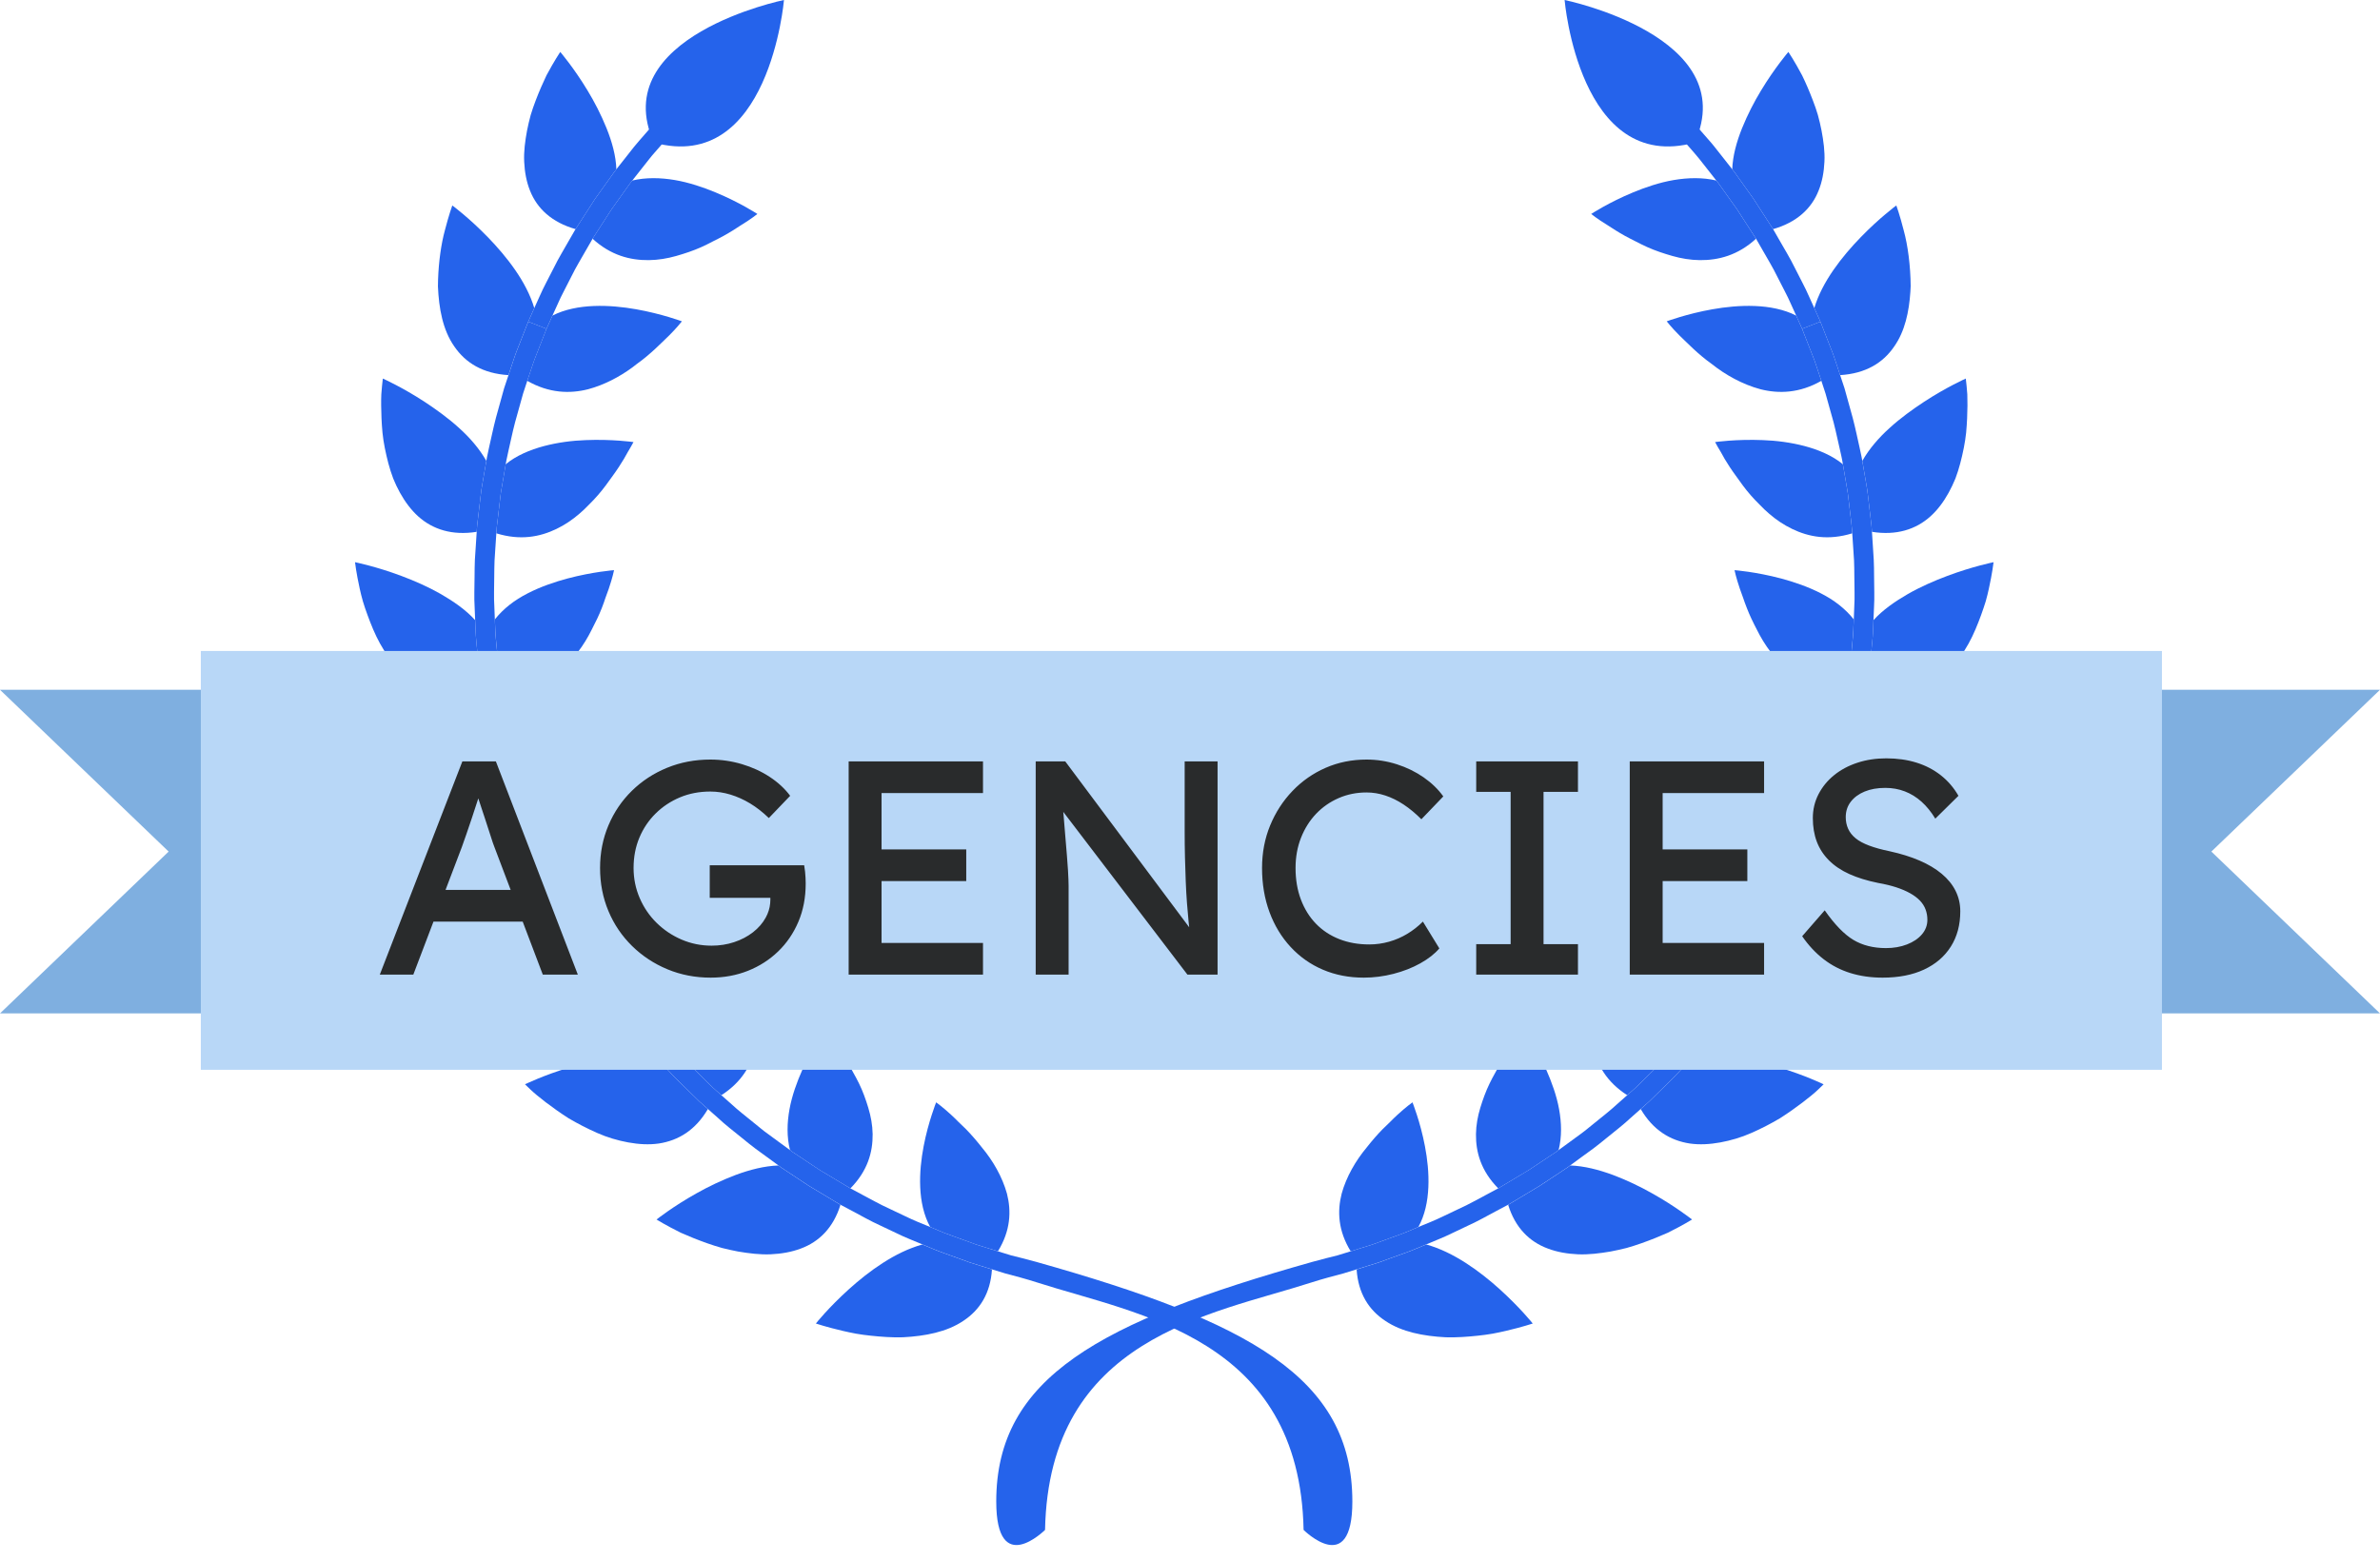 <?xml version="1.0" encoding="UTF-8"?>
<svg width="125px" height="82px" viewBox="0 0 125 82" version="1.1" xmlns="http://www.w3.org/2000/svg" xmlns:xlink="http://www.w3.org/1999/xlink">
    <title>Group 80 Copy</title>
    <g id="Page-1" stroke="none" stroke-width="1" fill="none" fill-rule="evenodd">
        <g id="Group-80-Copy">
            <g id="Group-79" transform="translate(18.646, 0)" fill="#2563EB" fill-rule="nonzero">
                <path d="M22.529,-5.68434189e-14 C22.529,-5.68434189e-14 21.759,9.158 15.695,7.49 C13.201,1.904 22.529,-5.68434189e-14 22.529,-5.68434189e-14 Z" id="Path"></path>
                <path d="M11.253,49.34 C11.253,49.34 11.26,49.351 11.273,49.373 L11.33,49.464 C11.464,49.681 11.755,50.149 12.046,50.621 C12.237,50.945 12.464,51.248 12.62,51.484 C12.742,51.659 12.833,51.79 12.871,51.845 L12.89,51.873 C11.988,52.83 10.965,53.17 9.894,53.077 C8.812,52.996 7.761,52.442 6.798,51.764 L6.798,51.764 Z M6.338,48.174 C7.77,48.067 9.498,48.1 10.875,48.653 L10.875,48.653 L11.254,49.339 L6.799,51.763 C6.359,51.424 5.947,51.058 5.578,50.697 C5.394,50.516 5.212,50.338 5.06,50.162 C4.907,49.982 4.763,49.812 4.634,49.652 C4.229,49.148 3.956,48.752 3.857,48.606 L3.821,48.552 L3.821,48.552 C3.816,48.545 4.91,48.281 6.338,48.174 Z" id="Combined-Shape"></path>
                <path d="M11.789,48.181 C12.058,46.8 13.209,45.537 14.253,44.659 C15.306,43.778 16.265,43.241 16.265,43.241 C16.265,43.241 16.371,43.608 16.451,44.192 C16.473,44.339 16.492,44.501 16.508,44.669 C16.525,44.839 16.552,45.016 16.568,45.204 C16.607,45.579 16.627,45.993 16.613,46.425 C16.63,47.308 16.482,48.302 16.101,49.173 C15.7,50.052 14.997,50.859 13.751,51.314 C13.751,51.314 13.645,51.162 13.491,50.935 C13.338,50.706 13.114,50.411 12.928,50.097 C12.543,49.474 12.158,48.847 12.158,48.847 L12.158,48.847 Z" id="Combined-Shape"></path>
                <path d="M8.927,56.959 C8.927,56.959 9.029,57.061 9.214,57.234 C9.396,57.408 9.675,57.64 10.019,57.904 C10.365,58.166 10.771,58.459 11.222,58.746 C11.685,59.019 12.197,59.285 12.718,59.514 C13.239,59.746 13.802,59.912 14.351,60.012 C14.904,60.112 15.443,60.143 15.955,60.069 C16.996,59.911 17.891,59.356 18.533,58.258 C18.533,58.258 18.351,58.098 18.082,57.858 C17.826,57.61 17.484,57.274 17.144,56.938 C16.792,56.61 16.474,56.254 16.23,55.991 C15.986,55.729 15.824,55.553 15.824,55.553 C15.638,55.524 15.451,55.502 15.259,55.49 C15.071,55.474 14.88,55.467 14.691,55.469 C14.306,55.471 13.916,55.504 13.525,55.557 C12.744,55.664 11.966,55.86 11.285,56.067 C9.929,56.47 8.927,56.959 8.927,56.959 Z" id="Path"></path>
                <path d="M19.836,49.109 C19.836,49.109 19.02,49.843 18.191,50.935 C17.779,51.48 17.378,52.111 17.076,52.787 C16.928,53.127 16.803,53.478 16.719,53.834 C16.676,54.014 16.643,54.191 16.621,54.371 C16.603,54.547 16.598,54.723 16.605,54.896 C16.605,54.896 16.763,55.068 17,55.324 C17.238,55.578 17.547,55.926 17.889,56.244 C18.223,56.572 18.555,56.898 18.805,57.142 C19.067,57.372 19.241,57.531 19.241,57.531 C20.331,56.83 20.831,55.924 21.022,55.01 C21.124,54.547 21.155,54.072 21.13,53.61 C21.107,53.149 21.025,52.708 20.94,52.264 C20.852,51.828 20.729,51.42 20.6,51.051 C20.485,50.666 20.362,50.328 20.245,50.045 C20.126,49.764 20.024,49.529 19.954,49.367 C19.88,49.201 19.836,49.109 19.836,49.109 Z" id="Path"></path>
                <path d="M15.836,64.062 C15.836,64.062 16.336,64.373 17.113,64.757 C17.511,64.935 17.982,65.126 18.488,65.306 C18.746,65.394 19.008,65.484 19.281,65.558 C19.556,65.626 19.838,65.691 20.123,65.744 C20.695,65.84 21.262,65.912 21.824,65.889 C22.387,65.864 22.924,65.772 23.41,65.588 C24.375,65.234 25.125,64.492 25.496,63.289 C25.496,63.289 24.668,62.793 23.838,62.295 C23.438,62.029 23.035,61.764 22.735,61.565 C22.583,61.465 22.46,61.381 22.368,61.323 C22.286,61.26 22.237,61.223 22.237,61.223 C21.501,61.248 20.735,61.446 19.997,61.719 C19.253,62 18.558,62.334 17.938,62.684 C16.703,63.373 15.836,64.062 15.836,64.062 Z" id="Path"></path>
                <path d="M24.67,54.082 C24.67,54.082 24.045,54.969 23.49,56.207 C23.217,56.82 22.951,57.545 22.82,58.264 C22.689,58.985 22.67,59.725 22.847,60.416 C22.847,60.416 22.894,60.453 22.976,60.512 C23.064,60.569 23.185,60.649 23.331,60.746 C23.626,60.941 24.017,61.201 24.405,61.461 C25.214,61.944 26.018,62.426 26.018,62.426 C26.922,61.508 27.196,60.528 27.186,59.576 C27.178,59.101 27.092,58.64 26.959,58.199 C26.828,57.761 26.668,57.316 26.473,56.92 C26.375,56.721 26.272,56.527 26.168,56.344 C26.068,56.158 25.967,55.975 25.865,55.803 C25.664,55.459 25.457,55.16 25.277,54.914 C24.935,54.388 24.67,54.082 24.67,54.082 Z" id="Path"></path>
                <path d="M24.205,69.525 C24.205,69.525 24.768,69.714 25.619,69.912 C25.832,69.961 26.06,70.012 26.307,70.057 C26.551,70.102 26.817,70.135 27.084,70.164 C27.627,70.221 28.199,70.266 28.777,70.248 C29.943,70.187 31.082,69.971 31.949,69.385 C32.814,68.815 33.371,67.945 33.453,66.684 C33.453,66.684 33.221,66.614 32.873,66.502 C32.701,66.449 32.498,66.385 32.279,66.316 C32.066,66.24 31.837,66.156 31.611,66.072 C31.154,65.904 30.691,65.752 30.357,65.607 C30.023,65.468 29.798,65.373 29.798,65.373 C28.362,65.769 26.989,66.777 25.939,67.723 C25.416,68.196 24.98,68.645 24.677,68.977 C24.373,69.31 24.205,69.525 24.205,69.525 Z" id="Path"></path>
                <path d="M30.521,57.906 C30.521,57.906 30.421,58.158 30.289,58.568 C30.154,58.984 29.988,59.562 29.863,60.22 C29.611,61.534 29.525,63.214 30.209,64.454 C30.209,64.454 30.428,64.548 30.754,64.684 C31.078,64.823 31.529,64.971 31.971,65.137 C32.192,65.217 32.414,65.297 32.623,65.375 C32.834,65.441 33.031,65.502 33.201,65.555 C33.541,65.66 33.765,65.731 33.765,65.731 C34.433,64.649 34.474,63.622 34.242,62.709 C33.996,61.814 33.496,60.961 32.929,60.283 C32.652,59.931 32.366,59.599 32.087,59.314 C31.946,59.173 31.808,59.046 31.677,58.919 C31.55,58.788 31.427,58.671 31.312,58.564 C30.853,58.142 30.521,57.906 30.521,57.906 Z" id="Path"></path>
                <path d="M5.109,10.793 C5.109,10.793 5.334,10.955 5.678,11.249 C6.024,11.538 6.489,11.958 6.981,12.464 C7.96,13.476 9.007,14.798 9.415,16.183 L9.415,16.183 L9.097,16.896 C9.06,16.989 8.805,17.641 8.548,18.293 C8.405,18.639 8.298,18.996 8.206,19.262 C8.117,19.527 8.058,19.705 8.058,19.705 C6.718,19.623 5.804,19.064 5.212,18.195 C4.605,17.328 4.404,16.191 4.355,15.043 L4.355,15.043 L4.362,14.684 C4.394,13.729 4.529,12.794 4.72,12.098 C4.923,11.309 5.109,10.793 5.109,10.793 Z" id="Combined-Shape"></path>
                <path d="M14.555,19.309 C13.89,19.796 13.086,20.221 12.246,20.446 C11.285,20.69 10.193,20.661 9.045,20.005 C9.045,20.005 9.079,19.907 9.133,19.748 L9.192,19.571 C9.282,19.315 9.385,18.966 9.526,18.63 C9.791,17.951 10.057,17.271 10.057,17.271 L10.057,17.271 L10.369,16.578 C11.658,15.92 13.402,16.004 14.765,16.246 C15.449,16.367 16.048,16.527 16.478,16.654 C16.905,16.783 17.167,16.879 17.167,16.879 L17.167,16.879 L17.148,16.904 C17.084,16.985 16.863,17.257 16.511,17.609 C16.071,18.029 15.523,18.607 14.796,19.123 L14.796,19.123 Z" id="Combined-Shape"></path>
                <path d="M1.461,19.886 C1.461,19.886 1.441,20.027 1.418,20.277 C1.406,20.4 1.395,20.548 1.381,20.718 C1.373,20.894 1.371,21.087 1.373,21.3 C1.377,21.724 1.394,22.214 1.443,22.734 C1.496,23.254 1.611,23.804 1.752,24.343 C1.824,24.611 1.908,24.878 2.006,25.136 C2.11,25.396 2.231,25.646 2.362,25.884 C2.628,26.362 2.944,26.788 3.321,27.128 C4.083,27.812 5.108,28.142 6.391,27.937 C6.391,27.937 6.397,27.88 6.401,27.777 C6.405,27.675 6.423,27.527 6.444,27.353 C6.487,27.003 6.54,26.535 6.596,26.066 C6.617,25.834 6.657,25.603 6.694,25.386 C6.733,25.167 6.768,24.966 6.796,24.79 C6.857,24.442 6.898,24.21 6.898,24.21 C6.535,23.579 6.045,23.003 5.463,22.48 C4.891,21.958 4.24,21.494 3.656,21.109 C2.482,20.34 1.461,19.886 1.461,19.886 Z" id="Path"></path>
                <path d="M14.625,23.222 C14.625,23.222 13.523,23.062 12.119,23.119 C11.416,23.144 10.662,23.238 9.922,23.433 C9.192,23.628 8.463,23.933 7.914,24.388 C7.914,24.388 7.875,24.615 7.818,24.954 C7.791,25.122 7.755,25.319 7.72,25.532 C7.681,25.743 7.642,25.968 7.622,26.196 C7.567,26.649 7.515,27.106 7.475,27.446 C7.452,27.616 7.436,27.759 7.432,27.858 C7.426,27.958 7.422,28.016 7.422,28.016 C8.678,28.403 9.705,28.207 10.582,27.784 C11.025,27.571 11.422,27.298 11.779,26.991 C11.959,26.841 12.125,26.678 12.283,26.514 C12.451,26.35 12.607,26.182 12.756,26.012 C13.055,25.672 13.299,25.324 13.531,25 C13.767,24.678 13.963,24.373 14.121,24.109 C14.199,23.976 14.266,23.853 14.326,23.746 C14.392,23.639 14.447,23.545 14.49,23.467 C14.58,23.314 14.625,23.222 14.625,23.222 Z" id="Path"></path>
                <path d="M1.05160325e-12,29.533 C1.05160325e-12,29.533 0.066,30.107 0.248,30.928 C0.297,31.135 0.344,31.356 0.414,31.588 C0.484,31.818 0.564,32.061 0.656,32.307 C0.838,32.801 1.043,33.317 1.314,33.807 C1.589,34.297 1.91,34.768 2.269,35.178 C2.449,35.381 2.636,35.573 2.839,35.741 C3.046,35.911 3.263,36.057 3.491,36.182 C4.401,36.688 5.456,36.791 6.671,36.321 C6.671,36.321 6.638,36.089 6.587,35.739 C6.529,35.393 6.486,34.923 6.442,34.454 C6.403,33.987 6.346,33.516 6.333,33.167 C6.319,32.814 6.31,32.579 6.31,32.579 C5.83,32.042 5.167,31.587 4.501,31.202 C3.827,30.819 3.103,30.503 2.438,30.255 C1.105,29.754 1.05160325e-12,29.533 1.05160325e-12,29.533 Z" id="Path"></path>
                <path d="M13.605,29.951 C13.605,29.951 12.498,30.033 11.154,30.39 C10.482,30.57 9.752,30.818 9.068,31.169 C8.383,31.519 7.793,31.97 7.345,32.536 C7.345,32.536 7.353,32.763 7.368,33.106 C7.38,33.448 7.436,33.903 7.475,34.358 C7.516,34.815 7.555,35.272 7.614,35.61 C7.663,35.948 7.698,36.176 7.698,36.176 C8.999,36.285 9.979,35.877 10.727,35.28 C10.912,35.128 11.086,34.967 11.245,34.794 C11.409,34.624 11.565,34.439 11.706,34.251 C11.993,33.878 12.231,33.48 12.427,33.085 C12.634,32.689 12.825,32.296 12.966,31.929 C13.038,31.745 13.101,31.566 13.155,31.4 C13.218,31.232 13.274,31.074 13.327,30.927 C13.527,30.342 13.605,29.951 13.605,29.951 Z" id="Path"></path>
                <path d="M0.806,39.232 C0.806,39.232 0.853,39.369 0.943,39.599 C1.039,39.831 1.156,40.164 1.357,40.542 C1.75,41.302 2.296,42.284 3.07,43.128 C3.802,43.982 4.75,44.689 5.734,44.983 C6.718,45.29 7.793,45.155 8.859,44.438 C8.859,44.438 8.832,44.385 8.798,44.286 C8.761,44.19 8.712,44.052 8.65,43.886 C8.527,43.554 8.365,43.109 8.203,42.667 C7.922,41.765 7.64,40.866 7.64,40.866 C7.05,40.44 6.329,40.132 5.574,39.901 C5.195,39.79 4.81,39.694 4.431,39.614 C4.056,39.534 3.689,39.469 3.335,39.419 C1.929,39.215 0.806,39.232 0.806,39.232 Z" id="Path"></path>
                <path d="M14.172,36.752 C14.172,36.752 13.108,37.066 11.869,37.703 C11.56,37.861 11.24,38.039 10.924,38.242 C10.617,38.443 10.311,38.66 10.024,38.904 C9.452,39.386 8.952,39.957 8.639,40.603 C8.639,40.603 8.912,41.478 9.186,42.355 C9.344,42.789 9.504,43.218 9.624,43.543 C9.683,43.703 9.733,43.838 9.769,43.934 C9.8,44.028 9.826,44.079 9.826,44.079 C11.131,43.903 11.969,43.304 12.58,42.554 C13.187,41.8 13.502,40.911 13.742,40.05 C13.945,39.198 14.08,38.374 14.115,37.765 C14.129,37.464 14.166,37.204 14.168,37.031 C14.173,36.851 14.172,36.752 14.172,36.752 Z" id="Path"></path>
                <path d="M9.824,44.078 C9.824,44.078 9.799,44.027 9.767,43.933 C9.732,43.837 9.681,43.703 9.622,43.542 C9.503,43.218 9.343,42.788 9.184,42.354 C8.911,41.477 8.637,40.602 8.637,40.602 C8.637,40.602 8.619,40.536 8.588,40.414 C8.559,40.295 8.514,40.123 8.461,39.916 C8.41,39.711 8.348,39.473 8.281,39.213 C8.248,39.086 8.217,38.951 8.179,38.817 C8.154,38.68 8.126,38.544 8.097,38.403 C7.989,37.848 7.868,37.294 7.798,36.876 C7.735,36.456 7.696,36.177 7.696,36.177 C7.696,36.177 7.661,35.948 7.612,35.611 C7.553,35.273 7.514,34.816 7.473,34.359 C7.434,33.904 7.377,33.449 7.366,33.107 C7.35,32.763 7.343,32.537 7.343,32.537 C7.343,32.537 7.331,32.254 7.316,31.83 C7.285,31.406 7.31,30.84 7.312,30.275 C7.318,29.992 7.314,29.71 7.328,29.445 C7.346,29.179 7.361,28.935 7.375,28.722 C7.402,28.298 7.422,28.017 7.422,28.017 C7.422,28.017 7.426,27.958 7.432,27.859 C7.436,27.759 7.452,27.617 7.475,27.447 C7.514,27.107 7.567,26.65 7.622,26.197 C7.642,25.968 7.681,25.744 7.72,25.533 C7.755,25.32 7.79,25.123 7.818,24.955 C7.875,24.615 7.914,24.389 7.914,24.389 C7.914,24.389 7.957,24.112 8.055,23.698 C8.153,23.284 8.262,22.729 8.407,22.182 C8.559,21.633 8.71,21.088 8.825,20.68 C8.958,20.276 9.046,20.006 9.046,20.006 C9.046,20.006 9.107,19.832 9.193,19.572 C9.283,19.316 9.386,18.967 9.527,18.631 C9.793,17.951 10.058,17.272 10.058,17.272 L9.099,16.897 C9.099,16.897 8.826,17.594 8.55,18.294 C8.407,18.64 8.3,18.997 8.208,19.263 C8.118,19.529 8.06,19.706 8.06,19.706 C8.06,19.706 7.966,19.983 7.83,20.397 C7.715,20.821 7.559,21.379 7.402,21.942 C7.254,22.505 7.142,23.075 7.041,23.501 C6.941,23.925 6.898,24.212 6.898,24.212 C6.898,24.212 6.857,24.445 6.796,24.792 C6.769,24.968 6.733,25.169 6.694,25.388 C6.657,25.605 6.618,25.835 6.596,26.068 C6.539,26.537 6.487,27.006 6.444,27.355 C6.423,27.529 6.405,27.677 6.401,27.779 C6.397,27.883 6.391,27.939 6.391,27.939 C6.391,27.939 6.371,28.23 6.344,28.666 C6.33,28.881 6.315,29.135 6.295,29.408 C6.279,29.678 6.285,29.969 6.279,30.26 C6.275,30.84 6.25,31.422 6.281,31.856 C6.299,32.29 6.31,32.581 6.31,32.581 C6.31,32.581 6.32,32.815 6.333,33.169 C6.347,33.519 6.403,33.989 6.442,34.456 C6.485,34.925 6.528,35.395 6.587,35.741 C6.638,36.091 6.671,36.323 6.671,36.323 C6.671,36.323 6.714,36.61 6.776,37.04 C6.85,37.472 6.973,38.04 7.085,38.61 C7.114,38.751 7.142,38.893 7.171,39.036 C7.206,39.175 7.241,39.311 7.274,39.442 C7.34,39.708 7.403,39.954 7.46,40.165 C7.511,40.376 7.556,40.552 7.589,40.677 C7.62,40.8 7.64,40.87 7.64,40.87 C7.64,40.87 7.921,41.768 8.203,42.671 C8.365,43.112 8.527,43.558 8.65,43.89 C8.713,44.056 8.761,44.195 8.798,44.29 C8.831,44.39 8.859,44.442 8.859,44.442 C8.859,44.442 8.972,44.71 9.144,45.112 C9.32,45.514 9.535,46.057 9.8,46.577 C9.929,46.841 10.056,47.102 10.177,47.35 C10.238,47.473 10.296,47.59 10.351,47.705 C10.412,47.814 10.468,47.918 10.523,48.014 C10.732,48.401 10.875,48.657 10.875,48.657 L11.254,49.343 L12.158,48.851 L11.789,48.185 C11.789,48.185 11.65,47.937 11.445,47.564 C11.392,47.468 11.336,47.367 11.277,47.259 C11.224,47.15 11.168,47.032 11.109,46.911 C10.994,46.673 10.867,46.419 10.744,46.163 C10.482,45.655 10.275,45.126 10.103,44.735 C9.935,44.342 9.824,44.078 9.824,44.078 Z" id="Path"></path>
                <path d="M10.779,2.728 C10.779,2.728 10.457,3.208 10.056,3.958 C9.872,4.341 9.673,4.796 9.486,5.286 C9.396,5.53 9.302,5.78 9.226,6.044 C9.154,6.312 9.089,6.583 9.035,6.858 C8.933,7.407 8.859,7.954 8.885,8.499 C8.91,9.04 9.006,9.558 9.194,10.022 C9.563,10.954 10.335,11.68 11.583,12.036 C11.583,12.036 12.099,11.237 12.612,10.44 C12.891,10.051 13.167,9.663 13.374,9.374 C13.476,9.229 13.563,9.106 13.626,9.022 C13.689,8.942 13.726,8.893 13.726,8.893 C13.703,8.184 13.497,7.448 13.21,6.733 C12.919,6.016 12.573,5.346 12.212,4.753 C11.496,3.564 10.779,2.728 10.779,2.728 Z" id="Path"></path>
                <path d="M21.132,11.24 C21.132,11.24 20.214,10.636 18.931,10.105 C18.292,9.839 17.54,9.585 16.798,9.458 C16.048,9.331 15.279,9.313 14.56,9.483 C14.56,9.483 14.525,9.528 14.462,9.608 C14.404,9.69 14.32,9.807 14.218,9.95 C14.017,10.233 13.747,10.606 13.478,10.987 C12.976,11.764 12.476,12.54 12.476,12.54 C13.429,13.413 14.447,13.675 15.433,13.665 C15.925,13.659 16.406,13.577 16.863,13.448 C17.316,13.319 17.779,13.165 18.191,12.979 C18.398,12.885 18.597,12.786 18.785,12.686 C18.98,12.588 19.174,12.493 19.35,12.395 C19.705,12.198 20.016,12 20.276,11.827 C20.816,11.498 21.132,11.24 21.132,11.24 Z" id="Path"></path>
                <path d="M16.291,5.859 C15.976,6.172 15.598,6.623 15.209,7.068 C15.02,7.291 14.817,7.507 14.646,7.724 C14.474,7.941 14.316,8.144 14.181,8.316 C13.906,8.664 13.724,8.894 13.724,8.894 C13.724,8.894 13.687,8.943 13.624,9.023 C13.561,9.107 13.474,9.23 13.372,9.375 C13.165,9.664 12.89,10.053 12.61,10.441 C12.096,11.238 11.581,12.037 11.581,12.037 C11.581,12.037 11.436,12.289 11.216,12.67 C11.003,13.055 10.691,13.551 10.435,14.08 C10.302,14.338 10.169,14.6 10.042,14.844 C9.917,15.088 9.802,15.317 9.716,15.52 C9.536,15.918 9.415,16.184 9.415,16.184 L9.097,16.897 L10.056,17.272 L10.369,16.579 C10.369,16.579 10.486,16.319 10.662,15.933 C10.744,15.736 10.857,15.513 10.98,15.275 C11.101,15.039 11.23,14.785 11.359,14.533 C11.607,14.019 11.914,13.535 12.119,13.162 C12.334,12.791 12.476,12.543 12.476,12.543 C12.476,12.543 12.976,11.768 13.478,10.99 C13.748,10.609 14.017,10.236 14.218,9.953 C14.32,9.81 14.404,9.693 14.462,9.611 C14.525,9.531 14.56,9.486 14.56,9.486 C14.56,9.486 14.738,9.261 15.005,8.922 C15.136,8.756 15.29,8.559 15.458,8.348 C15.622,8.135 15.819,7.926 16.007,7.705 C16.384,7.273 16.753,6.832 17.06,6.529 C17.189,6.396 17.298,6.281 17.382,6.193 L16.642,5.494 C16.552,5.584 16.435,5.709 16.291,5.859 Z" id="Path"></path>
                <path d="M35.757,66.281 C35.284,66.146 34.821,66.039 34.464,65.947 C34.044,65.818 33.765,65.732 33.765,65.732 C33.765,65.732 33.54,65.662 33.201,65.556 C33.031,65.503 32.834,65.443 32.623,65.376 C32.414,65.298 32.191,65.218 31.971,65.138 C31.53,64.972 31.078,64.823 30.754,64.685 C30.428,64.548 30.209,64.455 30.209,64.455 C30.209,64.455 29.939,64.346 29.535,64.178 C29.334,64.094 29.101,63.987 28.857,63.869 C28.609,63.75 28.345,63.627 28.084,63.502 C27.551,63.264 27.047,62.969 26.66,62.77 C26.275,62.565 26.019,62.426 26.019,62.426 C26.019,62.426 25.214,61.944 24.406,61.461 C24.017,61.201 23.627,60.941 23.332,60.746 C23.186,60.648 23.064,60.568 22.977,60.512 C22.895,60.453 22.848,60.416 22.848,60.416 C22.848,60.416 22.614,60.246 22.264,59.99 C22.088,59.861 21.885,59.711 21.666,59.551 C21.443,59.395 21.226,59.203 21,59.024 C20.551,58.661 20.094,58.303 19.779,58.008 C19.455,57.721 19.24,57.531 19.24,57.531 C19.24,57.531 19.066,57.373 18.804,57.142 C18.554,56.898 18.222,56.572 17.888,56.244 C17.546,55.926 17.238,55.578 16.999,55.324 C16.763,55.068 16.604,54.896 16.604,54.896 C16.604,54.896 16.555,54.843 16.469,54.753 C16.381,54.661 16.262,54.526 16.127,54.362 C15.852,54.03 15.475,53.594 15.113,53.149 C14.765,52.696 14.416,52.239 14.158,51.899 C14.027,51.727 13.931,51.575 13.859,51.473 C13.789,51.371 13.748,51.313 13.748,51.313 C13.748,51.313 13.643,51.161 13.488,50.934 C13.336,50.705 13.111,50.411 12.925,50.096 C12.54,49.473 12.155,48.846 12.155,48.846 L11.251,49.338 C11.251,49.338 11.647,49.977 12.044,50.619 C12.235,50.943 12.462,51.246 12.618,51.482 C12.78,51.714 12.888,51.871 12.888,51.871 C12.888,51.871 12.929,51.93 13.001,52.037 C13.077,52.14 13.175,52.297 13.308,52.472 C13.576,52.822 13.933,53.29 14.29,53.759 C14.661,54.214 15.046,54.661 15.329,54.999 C15.47,55.171 15.593,55.31 15.683,55.401 C15.771,55.495 15.822,55.549 15.822,55.549 C15.822,55.549 15.984,55.725 16.228,55.987 C16.472,56.251 16.791,56.606 17.142,56.934 C17.482,57.27 17.824,57.606 18.08,57.854 C18.35,58.094 18.531,58.254 18.531,58.254 C18.531,58.254 18.752,58.451 19.084,58.744 C19.408,59.051 19.875,59.416 20.338,59.789 C20.57,59.973 20.795,60.168 21.02,60.33 C21.247,60.496 21.456,60.648 21.635,60.779 C21.994,61.043 22.235,61.218 22.235,61.218 C22.235,61.218 22.284,61.255 22.366,61.318 C22.458,61.377 22.581,61.461 22.733,61.56 C23.034,61.759 23.436,62.025 23.836,62.29 C24.666,62.788 25.494,63.284 25.494,63.284 C25.494,63.284 25.758,63.423 26.154,63.634 C26.55,63.843 27.066,64.142 27.613,64.388 C27.885,64.517 28.154,64.646 28.408,64.765 C28.658,64.886 28.896,64.997 29.107,65.081 C29.519,65.253 29.796,65.368 29.796,65.368 C29.796,65.368 30.021,65.464 30.355,65.602 C30.689,65.747 31.152,65.899 31.609,66.067 C31.835,66.151 32.064,66.235 32.277,66.311 C32.496,66.379 32.699,66.444 32.871,66.497 C33.219,66.608 33.451,66.679 33.451,66.679 C33.451,66.679 33.74,66.767 34.17,66.9 C34.58,67.005 35.285,67.193 35.82,67.367 C41.121,69.074 49.617,70.248 49.82,80.367 C49.82,80.367 52.381,82.92 52.381,78.877 C52.382,72.351 46.937,69.429 35.757,66.281 Z" id="Path"></path>
                <path d="M63.529,-5.68434189e-14 C63.529,-5.68434189e-14 64.298,9.158 70.365,7.49 C72.859,1.904 63.529,-5.68434189e-14 63.529,-5.68434189e-14 Z" id="Path"></path>
                <path d="M74.807,49.34 L79.262,51.764 C78.299,52.442 77.248,52.996 76.164,53.077 C75.095,53.17 74.07,52.83 73.17,51.873 C73.17,51.873 73.277,51.717 73.438,51.484 C73.594,51.248 73.823,50.945 74.012,50.621 C74.408,49.978 74.807,49.34 74.807,49.34 Z M79.72,48.174 C81.148,48.281 82.244,48.545 82.244,48.545 L82.239,48.552 L82.203,48.606 C82.104,48.752 81.831,49.148 81.426,49.652 C81.297,49.812 81.153,49.982 81,50.162 C80.844,50.338 80.664,50.516 80.48,50.697 C80.111,51.058 79.701,51.424 79.261,51.763 L74.806,49.339 L75.183,48.653 C76.56,48.1 78.288,48.067 79.72,48.174 Z" id="Combined-Shape"></path>
                <path d="M69.794,43.241 C69.794,43.241 70.755,43.778 71.806,44.659 C72.851,45.537 74,46.8 74.271,48.181 L73.902,48.847 C73.902,48.847 73.517,49.474 73.132,50.097 C72.944,50.411 72.722,50.706 72.569,50.935 C72.472,51.077 72.394,51.189 72.35,51.254 L72.314,51.307 C72.311,51.312 72.309,51.314 72.309,51.314 C71.063,50.859 70.36,50.052 69.957,49.173 C69.578,48.302 69.429,47.308 69.447,46.425 C69.433,45.993 69.451,45.579 69.49,45.204 C69.506,45.016 69.535,44.839 69.553,44.669 C69.567,44.501 69.586,44.339 69.61,44.192 C69.69,43.608 69.794,43.241 69.794,43.241 Z" id="Combined-Shape"></path>
                <path d="M77.132,56.959 C77.132,56.959 77.03,57.061 76.845,57.234 C76.665,57.408 76.384,57.64 76.038,57.904 C75.694,58.166 75.286,58.459 74.835,58.746 C74.372,59.019 73.864,59.285 73.339,59.514 C72.819,59.746 72.255,59.912 71.706,60.012 C71.155,60.112 70.618,60.143 70.104,60.069 C69.063,59.911 68.166,59.356 67.526,58.258 C67.526,58.258 67.706,58.098 67.975,57.858 C68.231,57.61 68.575,57.274 68.913,56.938 C69.267,56.61 69.583,56.254 69.829,55.991 C70.071,55.729 70.233,55.553 70.233,55.553 C70.421,55.524 70.608,55.502 70.797,55.49 C70.986,55.474 71.176,55.467 71.367,55.469 C71.752,55.471 72.142,55.504 72.533,55.557 C73.312,55.664 74.09,55.86 74.771,56.067 C76.129,56.47 77.132,56.959 77.132,56.959 Z" id="Path"></path>
                <path d="M66.224,49.109 C66.224,49.109 67.04,49.843 67.87,50.935 C68.28,51.48 68.683,52.111 68.981,52.787 C69.129,53.127 69.254,53.478 69.34,53.834 C69.383,54.014 69.416,54.191 69.436,54.371 C69.454,54.547 69.461,54.723 69.454,54.896 C69.454,54.896 69.296,55.068 69.058,55.324 C68.82,55.578 68.511,55.926 68.171,56.244 C67.837,56.572 67.505,56.898 67.253,57.142 C66.993,57.372 66.817,57.531 66.817,57.531 C65.727,56.83 65.229,55.924 65.038,55.01 C64.935,54.547 64.905,54.072 64.931,53.61 C64.954,53.149 65.036,52.708 65.119,52.264 C65.211,51.828 65.33,51.42 65.459,51.051 C65.572,50.666 65.697,50.328 65.814,50.045 C65.935,49.764 66.037,49.529 66.107,49.367 C66.179,49.201 66.224,49.109 66.224,49.109 Z" id="Path"></path>
                <path d="M70.222,64.062 C70.222,64.062 69.722,64.373 68.947,64.757 C68.547,64.935 68.078,65.126 67.57,65.306 C67.314,65.394 67.052,65.484 66.779,65.558 C66.504,65.626 66.222,65.691 65.935,65.744 C65.367,65.84 64.798,65.912 64.234,65.889 C63.671,65.864 63.134,65.772 62.652,65.588 C61.685,65.234 60.933,64.492 60.564,63.289 C60.564,63.289 61.392,62.793 62.22,62.295 C62.622,62.029 63.025,61.764 63.325,61.565 C63.475,61.465 63.6,61.381 63.69,61.323 C63.774,61.26 63.823,61.223 63.823,61.223 C64.559,61.248 65.323,61.446 66.063,61.719 C66.807,62 67.503,62.334 68.12,62.684 C69.355,63.373 70.222,64.062 70.222,64.062 Z" id="Path"></path>
                <path d="M61.39,54.082 C61.39,54.082 62.015,54.969 62.57,56.207 C62.84,56.82 63.109,57.545 63.238,58.264 C63.371,58.985 63.388,59.725 63.213,60.416 C63.213,60.416 63.164,60.453 63.084,60.512 C62.998,60.569 62.875,60.649 62.729,60.746 C62.436,60.941 62.043,61.201 61.653,61.461 C60.846,61.944 60.042,62.426 60.042,62.426 C59.138,61.508 58.862,60.528 58.874,59.576 C58.88,59.101 58.966,58.64 59.099,58.199 C59.232,57.761 59.394,57.316 59.587,56.92 C59.683,56.721 59.786,56.527 59.89,56.344 C59.992,56.158 60.091,55.975 60.193,55.803 C60.396,55.459 60.601,55.16 60.781,54.914 C61.123,54.388 61.39,54.082 61.39,54.082 Z" id="Path"></path>
                <path d="M61.855,69.525 C61.855,69.525 61.292,69.714 60.441,69.912 C60.228,69.961 59.998,70.012 59.753,70.057 C59.507,70.102 59.243,70.135 58.976,70.164 C58.435,70.221 57.861,70.266 57.283,70.248 C56.117,70.187 54.978,69.971 54.111,69.385 C53.246,68.815 52.689,67.945 52.605,66.684 C52.605,66.684 52.837,66.614 53.185,66.502 C53.359,66.449 53.562,66.385 53.779,66.316 C53.994,66.24 54.222,66.156 54.449,66.072 C54.904,65.904 55.367,65.752 55.701,65.607 C56.037,65.468 56.262,65.373 56.262,65.373 C57.697,65.769 59.071,66.777 60.121,67.723 C60.642,68.196 61.08,68.645 61.381,68.977 C61.685,69.31 61.855,69.525 61.855,69.525 Z" id="Path"></path>
                <path d="M55.539,57.906 C55.539,57.906 55.639,58.158 55.771,58.568 C55.906,58.984 56.07,59.562 56.195,60.22 C56.447,61.534 56.533,63.214 55.849,64.454 C55.849,64.454 55.632,64.548 55.306,64.684 C54.982,64.823 54.531,64.971 54.089,65.137 C53.866,65.217 53.644,65.297 53.437,65.375 C53.226,65.441 53.027,65.502 52.859,65.555 C52.519,65.66 52.295,65.731 52.295,65.731 C51.627,64.649 51.586,63.622 51.818,62.709 C52.062,61.814 52.564,60.961 53.129,60.283 C53.406,59.931 53.692,59.599 53.973,59.314 C54.114,59.173 54.25,59.046 54.381,58.919 C54.508,58.788 54.631,58.671 54.746,58.564 C55.205,58.142 55.539,57.906 55.539,57.906 Z" id="Path"></path>
                <path d="M80.951,10.793 C80.951,10.793 81.139,11.309 81.338,12.098 C81.555,12.881 81.697,13.967 81.705,15.043 L81.704,15.043 L81.689,15.33 C81.619,16.379 81.402,17.4 80.844,18.195 C80.255,19.064 79.341,19.623 78,19.705 C78,19.705 77.943,19.527 77.854,19.262 C77.762,18.996 77.655,18.639 77.51,18.293 C77.237,17.594 76.963,16.896 76.963,16.896 L76.643,16.183 C77.053,14.798 78.098,13.476 79.079,12.464 C79.569,11.958 80.036,11.538 80.382,11.249 C80.726,10.955 80.951,10.793 80.951,10.793 Z" id="Combined-Shape"></path>
                <path d="M69.548,17.609 C69.126,17.187 68.892,16.879 68.892,16.879 C68.892,16.879 69.152,16.783 69.581,16.654 C70.009,16.527 70.608,16.367 71.294,16.246 C72.656,16.004 74.402,15.92 75.691,16.578 L76.001,17.271 C76.001,17.271 76.269,17.951 76.534,18.63 C76.675,18.966 76.778,19.315 76.868,19.571 L76.927,19.748 C76.936,19.775 76.944,19.8 76.952,19.823 L76.99,19.936 C77.005,19.981 77.013,20.005 77.013,20.005 C75.865,20.661 74.773,20.69 73.812,20.446 C72.869,20.193 71.966,19.687 71.261,19.123 C70.534,18.607 69.987,18.029 69.548,17.609 Z" id="Combined-Shape"></path>
                <path d="M84.599,19.886 C84.599,19.886 84.619,20.027 84.642,20.277 C84.652,20.4 84.665,20.548 84.679,20.718 C84.685,20.894 84.687,21.087 84.687,21.3 C84.683,21.724 84.666,22.214 84.617,22.734 C84.562,23.254 84.449,23.804 84.307,24.343 C84.235,24.611 84.153,24.878 84.055,25.136 C83.95,25.396 83.828,25.646 83.698,25.884 C83.434,26.362 83.118,26.788 82.739,27.128 C81.979,27.812 80.952,28.142 79.671,27.937 C79.671,27.937 79.665,27.88 79.659,27.777 C79.655,27.675 79.639,27.527 79.616,27.353 C79.577,27.003 79.52,26.535 79.466,26.066 C79.444,25.834 79.403,25.603 79.366,25.386 C79.329,25.167 79.294,24.966 79.264,24.79 C79.203,24.442 79.164,24.21 79.164,24.21 C79.527,23.579 80.018,23.003 80.6,22.48 C81.17,21.958 81.821,21.494 82.405,21.109 C83.578,20.34 84.599,19.886 84.599,19.886 Z" id="Path"></path>
                <path d="M71.433,23.222 C71.433,23.222 72.537,23.062 73.939,23.119 C74.644,23.144 75.398,23.238 76.138,23.433 C76.866,23.628 77.597,23.933 78.144,24.388 C78.144,24.388 78.183,24.615 78.242,24.954 C78.269,25.122 78.303,25.319 78.34,25.532 C78.377,25.743 78.418,25.968 78.438,26.196 C78.491,26.649 78.545,27.106 78.586,27.446 C78.606,27.616 78.621,27.759 78.627,27.858 C78.633,27.958 78.635,28.016 78.635,28.016 C77.381,28.403 76.354,28.207 75.477,27.784 C75.034,27.571 74.633,27.298 74.278,26.991 C74.1,26.841 73.934,26.678 73.776,26.514 C73.608,26.35 73.45,26.182 73.301,26.012 C73.002,25.672 72.758,25.324 72.528,25 C72.29,24.678 72.094,24.373 71.936,24.109 C71.858,23.976 71.791,23.853 71.733,23.746 C71.665,23.639 71.612,23.545 71.567,23.467 C71.478,23.314 71.433,23.222 71.433,23.222 Z" id="Path"></path>
                <path d="M86.058,29.533 C86.058,29.533 85.992,30.107 85.81,30.928 C85.761,31.135 85.716,31.356 85.646,31.588 C85.574,31.818 85.494,32.061 85.404,32.307 C85.222,32.801 85.017,33.317 84.746,33.807 C84.469,34.297 84.15,34.768 83.791,35.178 C83.611,35.381 83.426,35.573 83.221,35.741 C83.012,35.911 82.793,36.057 82.569,36.182 C81.659,36.688 80.602,36.791 79.389,36.321 C79.389,36.321 79.42,36.089 79.473,35.739 C79.532,35.393 79.575,34.923 79.616,34.454 C79.655,33.987 79.714,33.516 79.727,33.167 C79.739,32.814 79.749,32.579 79.749,32.579 C80.233,32.042 80.894,31.587 81.56,31.202 C82.232,30.819 82.958,30.503 83.623,30.255 C84.955,29.754 86.058,29.533 86.058,29.533 Z" id="Path"></path>
                <path d="M72.453,29.951 C72.453,29.951 73.562,30.033 74.906,30.39 C75.576,30.57 76.308,30.818 76.99,31.169 C77.675,31.519 78.267,31.97 78.715,32.536 C78.715,32.536 78.705,32.763 78.692,33.106 C78.678,33.448 78.622,33.903 78.587,34.358 C78.544,34.815 78.505,35.272 78.446,35.61 C78.397,35.948 78.362,36.176 78.362,36.176 C77.061,36.285 76.083,35.877 75.333,35.28 C75.145,35.128 74.972,34.967 74.815,34.794 C74.653,34.624 74.495,34.439 74.352,34.251 C74.065,33.878 73.827,33.48 73.631,33.085 C73.424,32.689 73.235,32.296 73.096,31.929 C73.022,31.745 72.959,31.566 72.903,31.4 C72.842,31.232 72.786,31.074 72.733,30.927 C72.533,30.342 72.453,29.951 72.453,29.951 Z" id="Path"></path>
                <path d="M85.254,39.232 C85.254,39.232 85.207,39.369 85.117,39.599 C85.019,39.831 84.904,40.164 84.703,40.542 C84.31,41.302 83.762,42.284 82.992,43.128 C82.258,43.982 81.31,44.689 80.326,44.983 C79.342,45.29 78.265,45.155 77.201,44.438 C77.201,44.438 77.228,44.385 77.262,44.286 C77.297,44.19 77.35,44.052 77.41,43.886 C77.533,43.554 77.695,43.109 77.857,42.667 C78.138,41.765 78.42,40.866 78.42,40.866 C79.01,40.44 79.731,40.132 80.484,39.901 C80.863,39.79 81.248,39.694 81.629,39.614 C82.004,39.534 82.371,39.469 82.725,39.419 C84.13,39.215 85.254,39.232 85.254,39.232 Z" id="Path"></path>
                <path d="M71.886,36.752 C71.886,36.752 72.95,37.066 74.189,37.703 C74.5,37.861 74.82,38.039 75.134,38.242 C75.445,38.443 75.749,38.66 76.036,38.904 C76.608,39.386 77.108,39.957 77.419,40.603 C77.419,40.603 77.148,41.478 76.872,42.355 C76.714,42.789 76.556,43.218 76.436,43.543 C76.375,43.703 76.327,43.838 76.293,43.934 C76.26,44.028 76.232,44.079 76.232,44.079 C74.927,43.903 74.089,43.304 73.478,42.554 C72.873,41.8 72.556,40.911 72.316,40.05 C72.113,39.198 71.98,38.374 71.943,37.765 C71.931,37.464 71.894,37.204 71.892,37.031 C71.886,36.851 71.886,36.752 71.886,36.752 Z" id="Path"></path>
                <path d="M76.234,44.078 C76.234,44.078 76.261,44.027 76.295,43.933 C76.328,43.837 76.377,43.703 76.438,43.542 C76.557,43.218 76.715,42.788 76.874,42.354 C77.149,41.477 77.421,40.602 77.421,40.602 C77.421,40.602 77.439,40.536 77.47,40.414 C77.501,40.295 77.546,40.123 77.599,39.916 C77.652,39.711 77.712,39.473 77.777,39.213 C77.81,39.086 77.843,38.951 77.879,38.817 C77.906,38.68 77.936,38.544 77.963,38.403 C78.07,37.848 78.19,37.294 78.26,36.876 C78.323,36.456 78.364,36.177 78.364,36.177 C78.364,36.177 78.399,35.948 78.448,35.611 C78.507,35.273 78.546,34.816 78.589,34.359 C78.624,33.904 78.681,33.449 78.694,33.107 C78.708,32.763 78.717,32.537 78.717,32.537 C78.717,32.537 78.727,32.254 78.744,31.83 C78.773,31.406 78.748,30.84 78.746,30.275 C78.74,29.992 78.746,29.71 78.73,29.445 C78.712,29.179 78.697,28.935 78.683,28.722 C78.658,28.298 78.636,28.017 78.636,28.017 C78.636,28.017 78.634,27.958 78.628,27.859 C78.622,27.759 78.607,27.617 78.587,27.447 C78.546,27.107 78.491,26.65 78.439,26.197 C78.419,25.968 78.378,25.744 78.341,25.533 C78.304,25.32 78.271,25.123 78.243,24.955 C78.184,24.615 78.145,24.389 78.145,24.389 C78.145,24.389 78.104,24.112 78.006,23.698 C77.906,23.284 77.797,22.729 77.655,22.182 C77.503,21.633 77.352,21.088 77.235,20.68 C77.102,20.276 77.014,20.006 77.014,20.006 C77.014,20.006 76.955,19.832 76.869,19.572 C76.779,19.316 76.676,18.967 76.535,18.631 C76.269,17.951 76.002,17.272 76.002,17.272 L76.963,16.897 C76.963,16.897 77.237,17.594 77.51,18.294 C77.655,18.64 77.762,18.997 77.854,19.263 C77.944,19.529 78,19.706 78,19.706 C78,19.706 78.096,19.983 78.23,20.397 C78.345,20.821 78.503,21.379 78.658,21.942 C78.808,22.505 78.92,23.075 79.019,23.501 C79.119,23.925 79.164,24.212 79.164,24.212 C79.164,24.212 79.203,24.445 79.264,24.792 C79.293,24.968 79.328,25.169 79.366,25.388 C79.403,25.605 79.444,25.835 79.466,26.068 C79.521,26.537 79.577,27.006 79.616,27.355 C79.639,27.529 79.655,27.677 79.659,27.779 C79.665,27.883 79.671,27.939 79.671,27.939 C79.671,27.939 79.691,28.23 79.718,28.666 C79.734,28.881 79.747,29.135 79.765,29.408 C79.783,29.678 79.777,29.969 79.783,30.26 C79.785,30.84 79.81,31.422 79.781,31.856 C79.761,32.29 79.75,32.581 79.75,32.581 C79.75,32.581 79.74,32.815 79.728,33.169 C79.714,33.519 79.656,33.989 79.617,34.456 C79.576,34.925 79.533,35.395 79.474,35.741 C79.421,36.091 79.39,36.323 79.39,36.323 C79.39,36.323 79.347,36.61 79.285,37.04 C79.211,37.472 79.09,38.04 78.976,38.61 C78.947,38.751 78.917,38.893 78.89,39.036 C78.855,39.175 78.82,39.311 78.788,39.442 C78.72,39.708 78.657,39.954 78.602,40.165 C78.549,40.376 78.502,40.552 78.471,40.677 C78.44,40.8 78.42,40.87 78.42,40.87 C78.42,40.87 78.139,41.768 77.857,42.671 C77.695,43.112 77.533,43.558 77.41,43.89 C77.35,44.056 77.297,44.195 77.262,44.29 C77.229,44.39 77.201,44.442 77.201,44.442 C77.201,44.442 77.088,44.71 76.916,45.112 C76.738,45.514 76.527,46.057 76.258,46.577 C76.131,46.841 76.002,47.102 75.881,47.35 C75.822,47.473 75.764,47.59 75.707,47.705 C75.648,47.814 75.59,47.918 75.539,48.014 C75.326,48.401 75.184,48.657 75.184,48.657 L74.807,49.343 L73.902,48.847 L74.271,48.181 C74.271,48.181 74.408,47.933 74.615,47.56 C74.666,47.464 74.722,47.363 74.781,47.255 C74.834,47.146 74.892,47.028 74.949,46.907 C75.066,46.669 75.193,46.415 75.316,46.159 C75.578,45.651 75.785,45.122 75.955,44.731 C76.125,44.342 76.234,44.078 76.234,44.078 Z" id="Path"></path>
                <path d="M75.281,2.728 C75.281,2.728 75.605,3.208 76.002,3.958 C76.19,4.341 76.387,4.796 76.572,5.286 C76.666,5.53 76.756,5.78 76.832,6.044 C76.904,6.312 76.971,6.583 77.023,6.858 C77.126,7.407 77.203,7.954 77.175,8.499 C77.15,9.04 77.054,9.558 76.865,10.022 C76.496,10.954 75.726,11.68 74.478,12.036 C74.478,12.036 73.962,11.237 73.447,10.44 C73.172,10.051 72.894,9.663 72.687,9.374 C72.583,9.229 72.496,9.106 72.437,9.022 C72.373,8.942 72.333,8.893 72.333,8.893 C72.358,8.184 72.563,7.448 72.849,6.733 C73.14,6.016 73.486,5.346 73.847,4.753 C74.564,3.564 75.281,2.728 75.281,2.728 Z" id="Path"></path>
                <path d="M64.925,11.24 C64.925,11.24 65.843,10.636 67.128,10.105 C67.767,9.839 68.515,9.585 69.259,9.458 C70.009,9.331 70.78,9.313 71.497,9.483 C71.497,9.483 71.532,9.528 71.595,9.608 C71.655,9.69 71.74,9.807 71.841,9.95 C72.042,10.233 72.31,10.606 72.579,10.987 C73.081,11.764 73.583,12.54 73.583,12.54 C72.63,13.413 71.612,13.675 70.624,13.665 C70.134,13.659 69.651,13.577 69.196,13.448 C68.743,13.319 68.28,13.165 67.868,12.979 C67.659,12.885 67.462,12.786 67.27,12.686 C67.077,12.588 66.885,12.493 66.707,12.395 C66.352,12.198 66.043,12 65.781,11.827 C65.242,11.498 64.925,11.24 64.925,11.24 Z" id="Path"></path>
                <path d="M69.767,5.859 C70.081,6.172 70.462,6.623 70.851,7.068 C71.041,7.291 71.244,7.507 71.412,7.724 C71.584,7.941 71.744,8.144 71.879,8.316 C72.152,8.664 72.334,8.894 72.334,8.894 C72.334,8.894 72.373,8.943 72.438,9.023 C72.497,9.107 72.584,9.23 72.688,9.375 C72.895,9.664 73.172,10.053 73.448,10.441 C73.964,11.238 74.479,12.037 74.479,12.037 C74.479,12.037 74.624,12.289 74.842,12.67 C75.057,13.055 75.369,13.551 75.625,14.08 C75.758,14.338 75.889,14.6 76.016,14.844 C76.141,15.088 76.256,15.317 76.342,15.52 C76.522,15.918 76.643,16.184 76.643,16.184 L76.963,16.897 L76.002,17.272 L75.692,16.579 C75.692,16.579 75.575,16.319 75.399,15.933 C75.315,15.736 75.204,15.513 75.081,15.275 C74.958,15.039 74.829,14.785 74.7,14.533 C74.452,14.019 74.147,13.535 73.94,13.162 C73.727,12.791 73.585,12.543 73.585,12.543 C73.585,12.543 73.083,11.768 72.581,10.99 C72.311,10.609 72.044,10.236 71.843,9.953 C71.741,9.81 71.657,9.693 71.597,9.611 C71.534,9.531 71.499,9.486 71.499,9.486 C71.499,9.486 71.323,9.261 71.056,8.922 C70.923,8.756 70.767,8.559 70.603,8.348 C70.437,8.135 70.242,7.926 70.054,7.705 C69.675,7.273 69.306,6.832 68.999,6.529 C68.872,6.396 68.763,6.281 68.679,6.193 L69.417,5.494 C69.505,5.584 69.625,5.709 69.767,5.859 Z" id="Path"></path>
                <path d="M50.302,66.281 C50.773,66.146 51.237,66.039 51.595,65.947 C52.015,65.818 52.294,65.732 52.294,65.732 C52.294,65.732 52.519,65.662 52.858,65.556 C53.026,65.503 53.225,65.443 53.436,65.376 C53.643,65.298 53.866,65.218 54.088,65.138 C54.529,64.972 54.981,64.823 55.305,64.685 C55.631,64.548 55.848,64.455 55.848,64.455 C55.848,64.455 56.118,64.346 56.522,64.178 C56.725,64.094 56.956,63.987 57.204,63.869 C57.45,63.75 57.712,63.627 57.974,63.502 C58.509,63.264 59.011,62.969 59.398,62.77 C59.785,62.565 60.041,62.426 60.041,62.426 C60.041,62.426 60.846,61.944 61.652,61.461 C62.043,61.201 62.435,60.941 62.728,60.746 C62.874,60.648 62.998,60.568 63.083,60.512 C63.163,60.453 63.212,60.416 63.212,60.416 C63.212,60.416 63.445,60.246 63.796,59.99 C63.972,59.861 64.175,59.711 64.394,59.551 C64.615,59.395 64.832,59.203 65.06,59.024 C65.509,58.661 65.964,58.303 66.279,58.008 C66.603,57.721 66.818,57.531 66.818,57.531 C66.818,57.531 66.994,57.373 67.254,57.142 C67.506,56.898 67.838,56.572 68.172,56.244 C68.512,55.926 68.82,55.578 69.059,55.324 C69.297,55.068 69.455,54.896 69.455,54.896 C69.455,54.896 69.504,54.843 69.588,54.753 C69.68,54.661 69.797,54.526 69.932,54.362 C70.209,54.03 70.582,53.594 70.948,53.149 C71.294,52.696 71.641,52.239 71.901,51.899 C72.032,51.727 72.128,51.575 72.2,51.473 C72.27,51.371 72.311,51.313 72.311,51.313 C72.311,51.313 72.414,51.161 72.571,50.934 C72.723,50.705 72.946,50.411 73.134,50.096 C73.519,49.473 73.904,48.846 73.904,48.846 L74.808,49.338 C74.808,49.338 74.41,49.977 74.013,50.619 C73.823,50.943 73.595,51.246 73.439,51.482 C73.279,51.714 73.171,51.871 73.171,51.871 C73.171,51.871 73.13,51.93 73.056,52.037 C72.982,52.14 72.884,52.297 72.751,52.472 C72.483,52.822 72.126,53.29 71.769,53.759 C71.396,54.214 71.011,54.661 70.73,54.999 C70.589,55.171 70.466,55.31 70.376,55.401 C70.288,55.495 70.235,55.549 70.235,55.549 C70.235,55.549 70.073,55.725 69.831,55.987 C69.585,56.251 69.268,56.606 68.915,56.934 C68.577,57.27 68.233,57.606 67.977,57.854 C67.707,58.094 67.528,58.254 67.528,58.254 C67.528,58.254 67.307,58.451 66.975,58.744 C66.651,59.051 66.182,59.416 65.721,59.789 C65.488,59.973 65.264,60.168 65.039,60.33 C64.812,60.496 64.604,60.648 64.422,60.779 C64.065,61.043 63.824,61.218 63.824,61.218 C63.824,61.218 63.775,61.255 63.691,61.318 C63.601,61.377 63.476,61.461 63.326,61.56 C63.025,61.759 62.623,62.025 62.221,62.29 C61.393,62.788 60.565,63.284 60.565,63.284 C60.565,63.284 60.299,63.423 59.905,63.634 C59.508,63.843 58.991,64.142 58.444,64.388 C58.174,64.517 57.905,64.646 57.651,64.765 C57.399,64.886 57.163,64.997 56.952,65.081 C56.538,65.253 56.263,65.368 56.263,65.368 C56.263,65.368 56.038,65.464 55.702,65.602 C55.368,65.747 54.905,65.899 54.45,66.067 C54.223,66.151 53.995,66.235 53.78,66.311 C53.563,66.379 53.36,66.444 53.186,66.497 C52.838,66.608 52.606,66.679 52.606,66.679 C52.606,66.679 52.319,66.767 51.889,66.9 C51.479,67.005 50.774,67.193 50.237,67.367 C44.938,69.074 36.442,70.248 36.241,80.367 C36.241,80.367 33.678,82.92 33.678,78.877 C33.677,72.351 39.121,69.429 50.302,66.281 Z" id="Path"></path>
            </g>
            <polygon id="Path" fill="#7FAFE0" fill-rule="nonzero" points="125 53.235 105 53.235 105 36.235 125 36.235 116.143 44.734"></polygon>
            <polygon id="Path" fill="#7FAFE0" fill-rule="nonzero" transform="translate(10, 44.735) scale(-1, 1) translate(-10, -44.735) " points="20 53.235 0 53.235 0 36.235 20 36.235 11.143 44.734"></polygon>
            <rect id="Rectangle" fill="#B8D7F7" x="10.548" y="34.196" width="103" height="22"></rect>
            <path d="M21.708,51.196 L22.767,48.412 L27.452,48.412 L28.508,51.196 L30.348,51.196 L26.044,39.996 L24.284,39.996 L19.948,51.196 L21.708,51.196 Z M26.821,46.748 L23.4,46.748 L24.252,44.508 C24.3,44.372 24.357,44.211 24.423,44.023 L24.492,43.828 C24.588,43.556 24.687,43.265 24.788,42.956 C24.889,42.647 24.985,42.353 25.076,42.076 L25.076,42.076 L25.121,41.939 L25.132,41.972 C25.196,42.168 25.265,42.376 25.338,42.598 L25.452,42.94 C25.569,43.292 25.673,43.612 25.764,43.9 C25.855,44.188 25.916,44.369 25.948,44.444 L25.948,44.444 L26.821,46.748 Z M37.324,51.356 C38.028,51.356 38.681,51.236 39.284,50.996 C39.887,50.756 40.415,50.417 40.868,49.98 C41.321,49.543 41.676,49.023 41.932,48.42 C42.188,47.817 42.316,47.148 42.316,46.412 C42.316,46.316 42.313,46.217 42.308,46.116 C42.303,46.015 42.295,45.908 42.284,45.796 C42.273,45.684 42.257,45.569 42.236,45.452 L42.236,45.452 L37.276,45.452 L37.276,47.164 L40.46,47.164 L40.46,47.26 C40.46,47.525 40.409,47.777 40.306,48.018 L40.22,48.196 C40.06,48.489 39.836,48.748 39.548,48.972 C39.26,49.196 38.929,49.369 38.556,49.492 C38.183,49.615 37.788,49.676 37.372,49.676 C36.817,49.676 36.292,49.569 35.796,49.356 C35.3,49.143 34.863,48.849 34.484,48.476 C34.105,48.103 33.809,47.668 33.596,47.172 C33.383,46.676 33.276,46.151 33.276,45.596 C33.276,45.02 33.377,44.489 33.58,44.004 C33.783,43.519 34.068,43.095 34.436,42.732 C34.804,42.369 35.231,42.087 35.716,41.884 C36.201,41.681 36.732,41.58 37.308,41.58 C37.66,41.58 38.012,41.633 38.364,41.74 C38.716,41.847 39.06,42.001 39.396,42.204 C39.732,42.407 40.06,42.663 40.38,42.972 L40.38,42.972 L41.5,41.804 C41.223,41.431 40.865,41.1 40.428,40.812 C39.991,40.524 39.503,40.3 38.964,40.14 C38.425,39.98 37.873,39.9 37.308,39.9 C36.497,39.9 35.74,40.044 35.036,40.332 C34.332,40.62 33.716,41.023 33.188,41.54 C32.66,42.057 32.249,42.663 31.956,43.356 C31.663,44.049 31.516,44.796 31.516,45.596 C31.516,46.407 31.663,47.161 31.956,47.86 C32.249,48.559 32.663,49.169 33.196,49.692 C33.729,50.215 34.348,50.623 35.052,50.916 C35.756,51.209 36.513,51.356 37.324,51.356 Z M51.628,51.196 L51.628,49.532 L46.3,49.532 L46.3,46.285 L50.748,46.284 L50.748,44.62 L46.3,44.62 L46.3,41.66 L51.628,41.66 L51.628,39.996 L44.572,39.996 L44.572,51.196 L51.628,51.196 Z M56.124,51.196 L56.124,46.54 C56.124,46.444 56.121,46.332 56.116,46.204 C56.111,46.076 56.103,45.913 56.092,45.716 C56.081,45.519 56.063,45.263 56.036,44.948 C56.009,44.633 55.977,44.249 55.94,43.796 C55.915,43.494 55.887,43.148 55.855,42.758 L55.845,42.649 L62.364,51.196 L63.948,51.196 L63.948,39.996 L62.22,39.996 L62.22,43.676 C62.22,44.145 62.225,44.599 62.236,45.036 C62.247,45.473 62.26,45.892 62.276,46.292 C62.292,46.692 62.313,47.071 62.34,47.428 C62.367,47.785 62.396,48.121 62.428,48.436 L62.428,48.436 L62.458,48.711 L55.948,39.996 L54.396,39.996 L54.396,51.196 L56.124,51.196 Z M71.628,51.356 C72.151,51.356 72.671,51.289 73.188,51.156 C73.705,51.023 74.175,50.839 74.596,50.604 C75.017,50.369 75.351,50.108 75.596,49.82 L75.596,49.82 L74.732,48.412 C74.487,48.657 74.215,48.871 73.916,49.052 C73.617,49.233 73.297,49.372 72.956,49.468 C72.615,49.564 72.268,49.612 71.916,49.612 C71.34,49.612 70.815,49.519 70.34,49.332 C69.865,49.145 69.457,48.876 69.116,48.524 C68.775,48.172 68.511,47.748 68.324,47.252 C68.137,46.756 68.044,46.204 68.044,45.596 C68.044,45.02 68.14,44.489 68.332,44.004 C68.524,43.519 68.788,43.1 69.124,42.748 C69.46,42.396 69.855,42.121 70.308,41.924 C70.761,41.727 71.249,41.628 71.772,41.628 C72.103,41.628 72.431,41.681 72.756,41.788 C73.081,41.895 73.401,42.052 73.716,42.26 C74.031,42.468 74.343,42.727 74.652,43.036 L74.652,43.036 L75.804,41.836 C75.537,41.463 75.193,41.129 74.772,40.836 C74.351,40.543 73.881,40.313 73.364,40.148 C72.847,39.983 72.316,39.9 71.772,39.9 C71.004,39.9 70.289,40.044 69.628,40.332 C68.967,40.62 68.385,41.025 67.884,41.548 C67.383,42.071 66.991,42.676 66.708,43.364 C66.425,44.052 66.284,44.796 66.284,45.596 C66.284,46.439 66.415,47.212 66.676,47.916 C66.937,48.62 67.308,49.231 67.788,49.748 C68.268,50.265 68.833,50.663 69.484,50.94 C70.135,51.217 70.849,51.356 71.628,51.356 Z M82.876,51.196 L82.876,49.596 L81.068,49.596 L81.068,41.596 L82.876,41.596 L82.876,39.996 L77.532,39.996 L77.532,41.596 L79.34,41.596 L79.34,49.596 L77.532,49.596 L77.532,51.196 L82.876,51.196 Z M92.652,51.196 L92.652,49.532 L87.324,49.532 L87.324,46.285 L91.772,46.284 L91.772,44.62 L87.324,44.62 L87.324,41.66 L92.652,41.66 L92.652,39.996 L85.596,39.996 L85.596,51.196 L92.652,51.196 Z M98.876,51.356 C99.719,51.356 100.444,51.215 101.052,50.932 C101.66,50.649 102.129,50.247 102.46,49.724 C102.791,49.201 102.956,48.583 102.956,47.868 C102.956,47.484 102.873,47.127 102.708,46.796 C102.543,46.465 102.3,46.167 101.98,45.9 C101.66,45.633 101.271,45.401 100.812,45.204 C100.353,45.007 99.831,44.844 99.244,44.716 C98.828,44.631 98.471,44.532 98.172,44.42 C97.873,44.308 97.636,44.18 97.46,44.036 C97.284,43.892 97.153,43.727 97.068,43.54 C96.983,43.353 96.94,43.148 96.94,42.924 C96.94,42.615 97.028,42.345 97.204,42.116 C97.38,41.887 97.623,41.708 97.932,41.58 C98.241,41.452 98.604,41.388 99.02,41.388 C99.383,41.388 99.724,41.449 100.044,41.572 C100.364,41.695 100.657,41.876 100.924,42.116 C101.191,42.356 101.431,42.652 101.644,43.004 L101.644,43.004 L102.86,41.804 C102.615,41.377 102.305,41.017 101.932,40.724 C101.559,40.431 101.132,40.209 100.652,40.06 C100.172,39.911 99.644,39.836 99.068,39.836 C98.524,39.836 98.017,39.913 97.548,40.068 C97.079,40.223 96.671,40.441 96.324,40.724 C95.977,41.007 95.705,41.34 95.508,41.724 C95.311,42.108 95.212,42.524 95.212,42.972 C95.212,43.431 95.281,43.844 95.42,44.212 C95.559,44.58 95.772,44.908 96.06,45.196 C96.348,45.484 96.705,45.724 97.132,45.916 C97.559,46.108 98.06,46.263 98.636,46.38 C98.999,46.444 99.319,46.521 99.596,46.612 C99.873,46.703 100.116,46.807 100.324,46.924 C100.532,47.041 100.703,47.169 100.836,47.308 C100.969,47.447 101.068,47.601 101.132,47.772 C101.196,47.943 101.228,48.124 101.228,48.316 C101.228,48.604 101.132,48.86 100.94,49.084 C100.748,49.308 100.487,49.484 100.156,49.612 C99.825,49.74 99.457,49.804 99.052,49.804 C98.391,49.804 97.82,49.66 97.34,49.372 C96.86,49.084 96.359,48.567 95.836,47.82 L95.836,47.82 L94.652,49.18 C94.983,49.66 95.359,50.063 95.78,50.388 C96.201,50.713 96.671,50.956 97.188,51.116 C97.705,51.276 98.268,51.356 98.876,51.356 Z" id="AGENCIES" fill="#292B2C" fill-rule="nonzero"></path>
        </g>
    </g>
</svg>